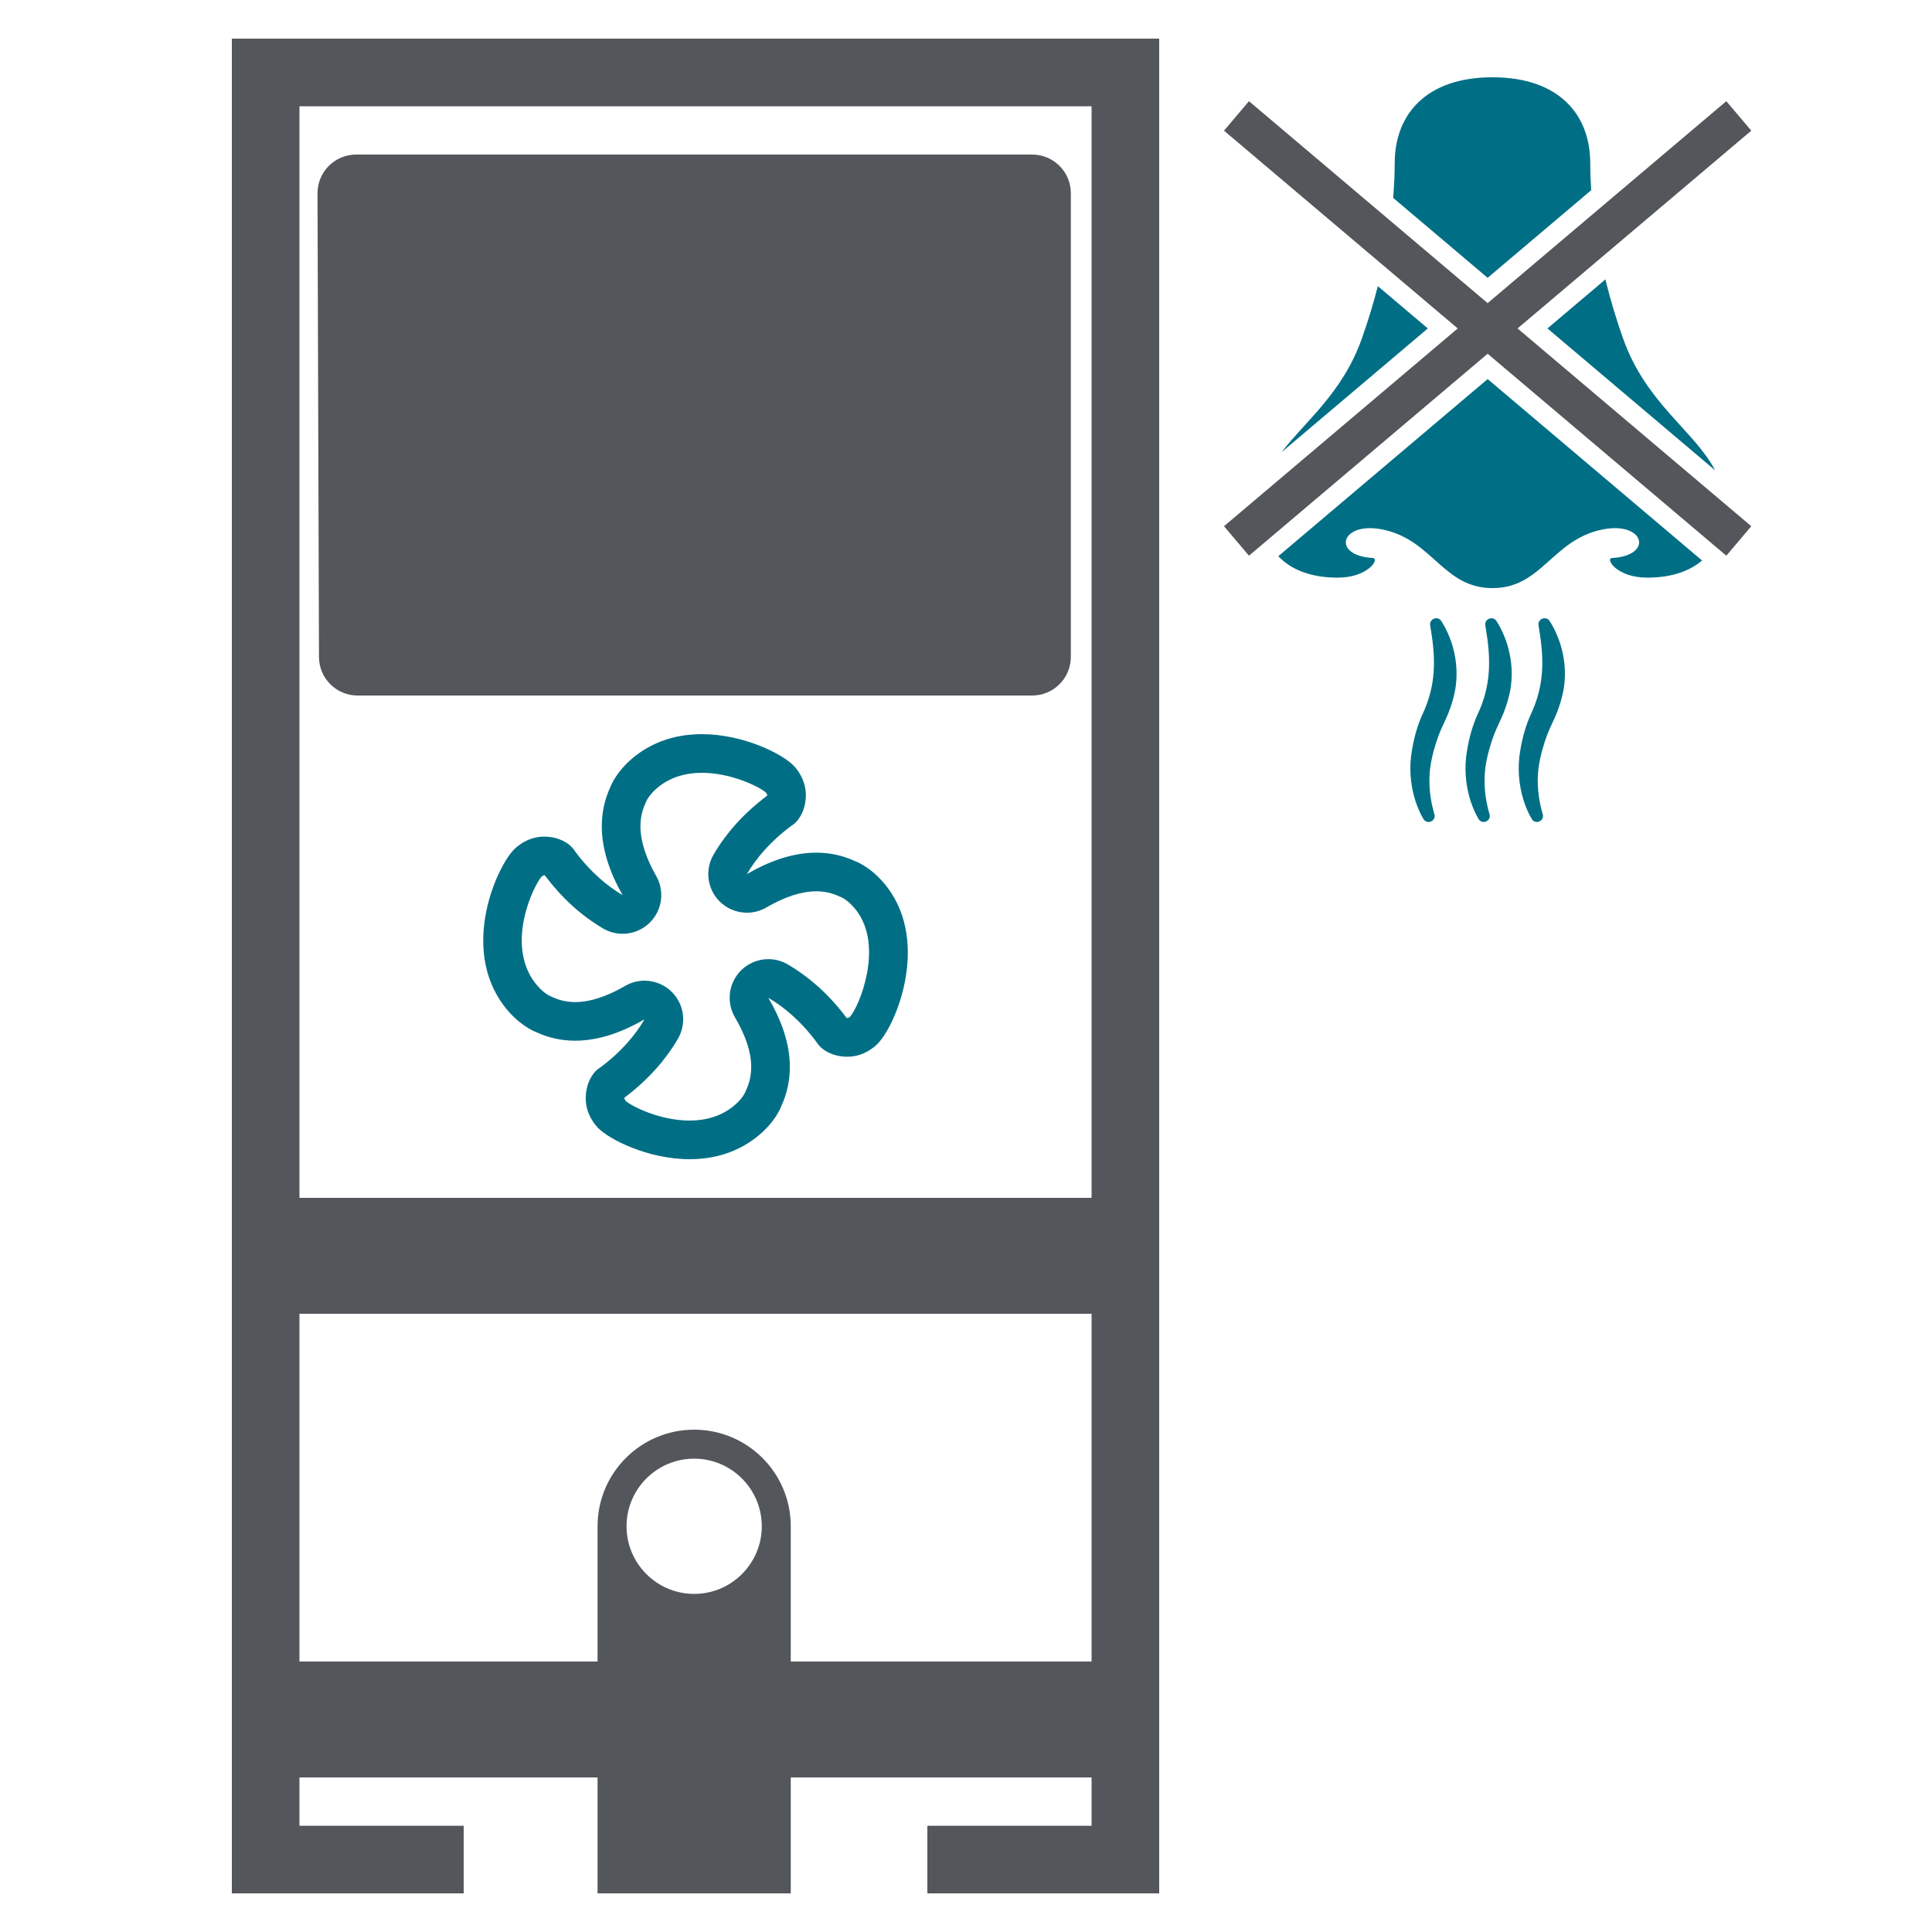 <?xml version="1.0" encoding="UTF-8"?>
<svg id="Spülsysteme" xmlns="http://www.w3.org/2000/svg" viewBox="0 0 400 400">
  <defs>
    <style>
      .cls-1 {
        fill: #53565b;
      }

      .cls-1, .cls-2 {
        stroke-width: 0px;
      }

      .cls-2 {
        fill: #006f85;
      }
    </style>
  </defs>
  <g id="Unterputz-Geruchsabsaugung">
    <path id="Pfad" class="cls-1" d="M73.739,32h139.966c4.418,0,8,3.582,8,8v96c0,4.418-3.582,8-8,8H74.042c-4.408,0-7.986-3.566-8-7.975l-.304-96c-.014-4.428,3.572-8.025,8-8.025ZM240,8v384h-48v-14h34v-10h-62.282v24h-40v-24h-61.718v10h34v14h-48V8h192ZM155.733,248h70.267V22H62v226h93.733ZM155.718,176.853,157.718,316c0-7.72-6.28-14-14-14s-14,6.28-14,14,6.28,14,14,14,14-6.28,14-14ZM226,344v-72H62v72h61.718v-28c0-11.046,8.954-20,20-20s20,8.954,20,20v28h62.282Z"/>
    <path class="cls-2" d="M145.307,160h0c6.102,0,11.914,2.896,13.25,4.074.013.014.027.027.04.041.125.16.246.409.248.456,0,.059-.002.111-.006.156-4.732,3.563-8.362,7.55-11.089,12.178-1.847,3.135-1.346,7.123,1.22,9.703,1.543,1.551,3.597,2.359,5.675,2.359,1.378,0,2.767-.356,4.021-1.086,3.817-2.221,7.298-3.347,10.347-3.347,1.688,0,3.241.343,4.748,1.05.161.075.324.145.49.21.199.093,1.626.807,3.122,2.8,5.609,7.468.51,19.812-1.378,21.901-.011.01-.021.021-.032.031-.154.126-.402.252-.506.26-.052,0-.098-.002-.138-.005-3.545-4.709-7.53-8.337-12.173-11.085-1.267-.75-2.674-1.116-4.072-1.116-2.061,0-4.101.795-5.641,2.325-2.585,2.568-3.108,6.557-1.273,9.705,2.266,3.887,3.368,7.248,3.368,10.275,0,1.725-.348,3.309-1.064,4.842-.075.161-.145.324-.209.49-.099.211-.816,1.628-2.798,3.11-2.364,1.775-5.28,2.674-8.669,2.674-6.081,0-11.878-2.876-13.249-4.066-.12-.147-.256-.398-.268-.519,0-.059.002-.11.006-.155,4.701-3.538,8.32-7.517,11.058-12.152,1.85-3.133,1.353-7.12-1.21-9.703-1.543-1.555-3.601-2.365-5.681-2.365-1.375,0-2.76.354-4.012,1.081-3.826,2.22-7.309,3.346-10.35,3.346-1.686,0-3.238-.343-4.743-1.049-.156-.073-.314-.141-.474-.204-.184-.085-1.634-.797-3.149-2.799-6.044-8.069-.269-20.021,1.416-21.929.005-.005.01-.01.015-.015.148-.123.391-.246.501-.256.049,0,.094.002.133.005,3.515,4.667,7.457,8.264,12.041,10.987,1.27.754,2.681,1.122,4.083,1.122,2.047,0,4.076-.785,5.613-2.297,2.59-2.548,3.138-6.522,1.333-9.676-2.131-3.724-3.257-7.27-3.257-10.256,0-1.72.349-3.334,1.038-4.796.076-.16.146-.323.21-.488.078-.171.783-1.626,2.795-3.141,2.364-1.775,5.281-2.674,8.669-2.674M145.307,152c-4.557,0-9.293,1.139-13.472,4.276-4.02,3.027-5.302,6.261-5.439,6.616-1.201,2.549-1.802,5.309-1.802,8.206,0,4.491,1.501,9.315,4.313,14.229-3.194-1.897-6.613-4.706-9.936-9.189-.699-1.212-2.919-2.924-6.323-2.925-.017,0-.034,0-.051,0-3.467.01-5.794,2.286-6.047,2.539-3.556,3.395-11.356,20.286-2.238,32.457,3.05,4.03,6.272,5.313,6.63,5.45,2.724,1.277,5.464,1.806,8.139,1.806,5.238,0,10.227-2.025,14.365-4.426-1.904,3.224-4.723,6.677-9.257,10.035-1.205.693-2.918,2.921-2.918,6.34v.044c.007,3.45,2.273,5.784,2.525,6.047,2.231,2.33,10.282,6.494,18.992,6.494,4.556,0,9.293-1.139,13.472-4.276,4.033-3.016,5.323-6.262,5.453-6.613,1.283-2.747,1.816-5.518,1.816-8.227,0-5.252-2.048-10.172-4.457-14.304,3.194,1.89,6.674,4.716,10.059,9.285.693,1.193,2.904,2.921,6.327,2.921h.04c3.467-.01,5.801-2.283,6.057-2.539,3.928-3.747,10.936-20.845,2.215-32.457-3.023-4.03-6.258-5.316-6.613-5.449-2.724-1.277-5.466-1.806-8.143-1.806-5.243,0-10.237,2.027-14.371,4.433,1.904-3.231,4.736-6.681,9.268-10.042,1.215-.692,2.935-2.924,2.935-6.353v-.024c-.027-3.456-2.286-5.798-2.552-6.05-2.222-2.332-10.274-6.497-18.985-6.498h0Z"/>
    <path class="cls-2" d="M320.829,128.557c2.637,4.153,3.73,9.334,2.895,14.217-.306,1.647-.772,3.2-1.378,4.759-.651,1.645-1.449,3.082-2.042,4.661-.815,2.206-1.466,4.548-1.778,6.889-.372,3.102-.043,6.366.851,9.377l.038.131c.383,1.399-1.509,2.224-2.271.986-.736-1.221-1.251-2.504-1.696-3.847-1.043-3.332-1.305-6.953-.681-10.41.393-2.464,1.094-4.995,2.102-7.271,2.894-6.054,2.851-11.547,1.769-17.898-.042-.262-.088-.505-.111-.747-.153-1.301,1.579-1.938,2.303-.846h0ZM309.813,128.557c-.724-1.092-2.455-.455-2.303.846.023.242.069.485.111.747,1.082,6.351,1.126,11.844-1.769,17.898-1.008,2.276-1.709,4.807-2.102,7.271-.625,3.457-.362,7.079.681,10.41.445,1.343.96,2.626,1.696,3.847.763,1.238,2.654.413,2.271-.986l-.038-.131c-.894-3.011-1.223-6.275-.851-9.377.312-2.341.963-4.684,1.778-6.889.594-1.579,1.391-3.017,2.042-4.661.606-1.559,1.072-3.112,1.378-4.759.835-4.883-.258-10.064-2.895-14.217h0ZM298.397,128.557c-.724-1.092-2.455-.455-2.303.846.024.242.069.485.111.747,1.082,6.351,1.126,11.844-1.769,17.898-1.008,2.276-1.709,4.807-2.102,7.271-.625,3.457-.362,7.079.681,10.41.445,1.343.96,2.626,1.696,3.847.763,1.238,2.654.413,2.271-.986l-.038-.131c-.894-3.011-1.223-6.275-.851-9.377.312-2.341.963-4.684,1.778-6.889.594-1.579,1.391-3.017,2.042-4.661.606-1.559,1.072-3.112,1.378-4.759.835-4.883-.258-10.064-2.895-14.217h0Z"/>
    <g>
      <path class="cls-2" d="M355.084,97.36c-4.198-8.06-14.218-13.819-18.978-27.1-1.493-4.167-2.73-8.332-3.726-12.41l-11.995,10.15,34.698,29.36Z"/>
      <path class="cls-2" d="M308,57.52l21.444-18.145c-.131-1.937-.201-3.813-.201-5.607,0-9.966-6.403-17.768-20.241-17.768s-20.241,7.802-20.241,17.768c0,2.28-.112,4.692-.325,7.197l19.565,16.555Z"/>
      <path class="cls-2" d="M295.614,68l-10.347-8.755c-.932,3.631-2.049,7.321-3.372,11.015-3.996,11.148-11.698,16.996-16.552,23.354l30.271-25.614Z"/>
      <path class="cls-2" d="M308,78.481l-43.343,36.675c2.625,2.763,6.684,4.438,12.294,4.438,6.359,0,8.775-3.975,7.266-4.065-8.742-.513-6.622-7.794,2.272-5.85,10.188,2.224,12.364,12.083,22.512,12.083s12.323-9.858,22.511-12.083c8.894-1.944,11.014,5.337,2.272,5.85-1.51.09.908,4.065,7.266,4.065,4.976,0,8.727-1.322,11.346-3.547l-44.396-37.566Z"/>
    </g>
    <polygon class="cls-1" points="362.584 27.054 357.416 20.947 308 62.76 258.584 20.947 253.416 27.054 301.807 68 253.416 108.947 258.584 115.054 308 73.24 357.416 115.054 362.584 108.947 314.193 68 362.584 27.054"/>
  </g>
</svg>